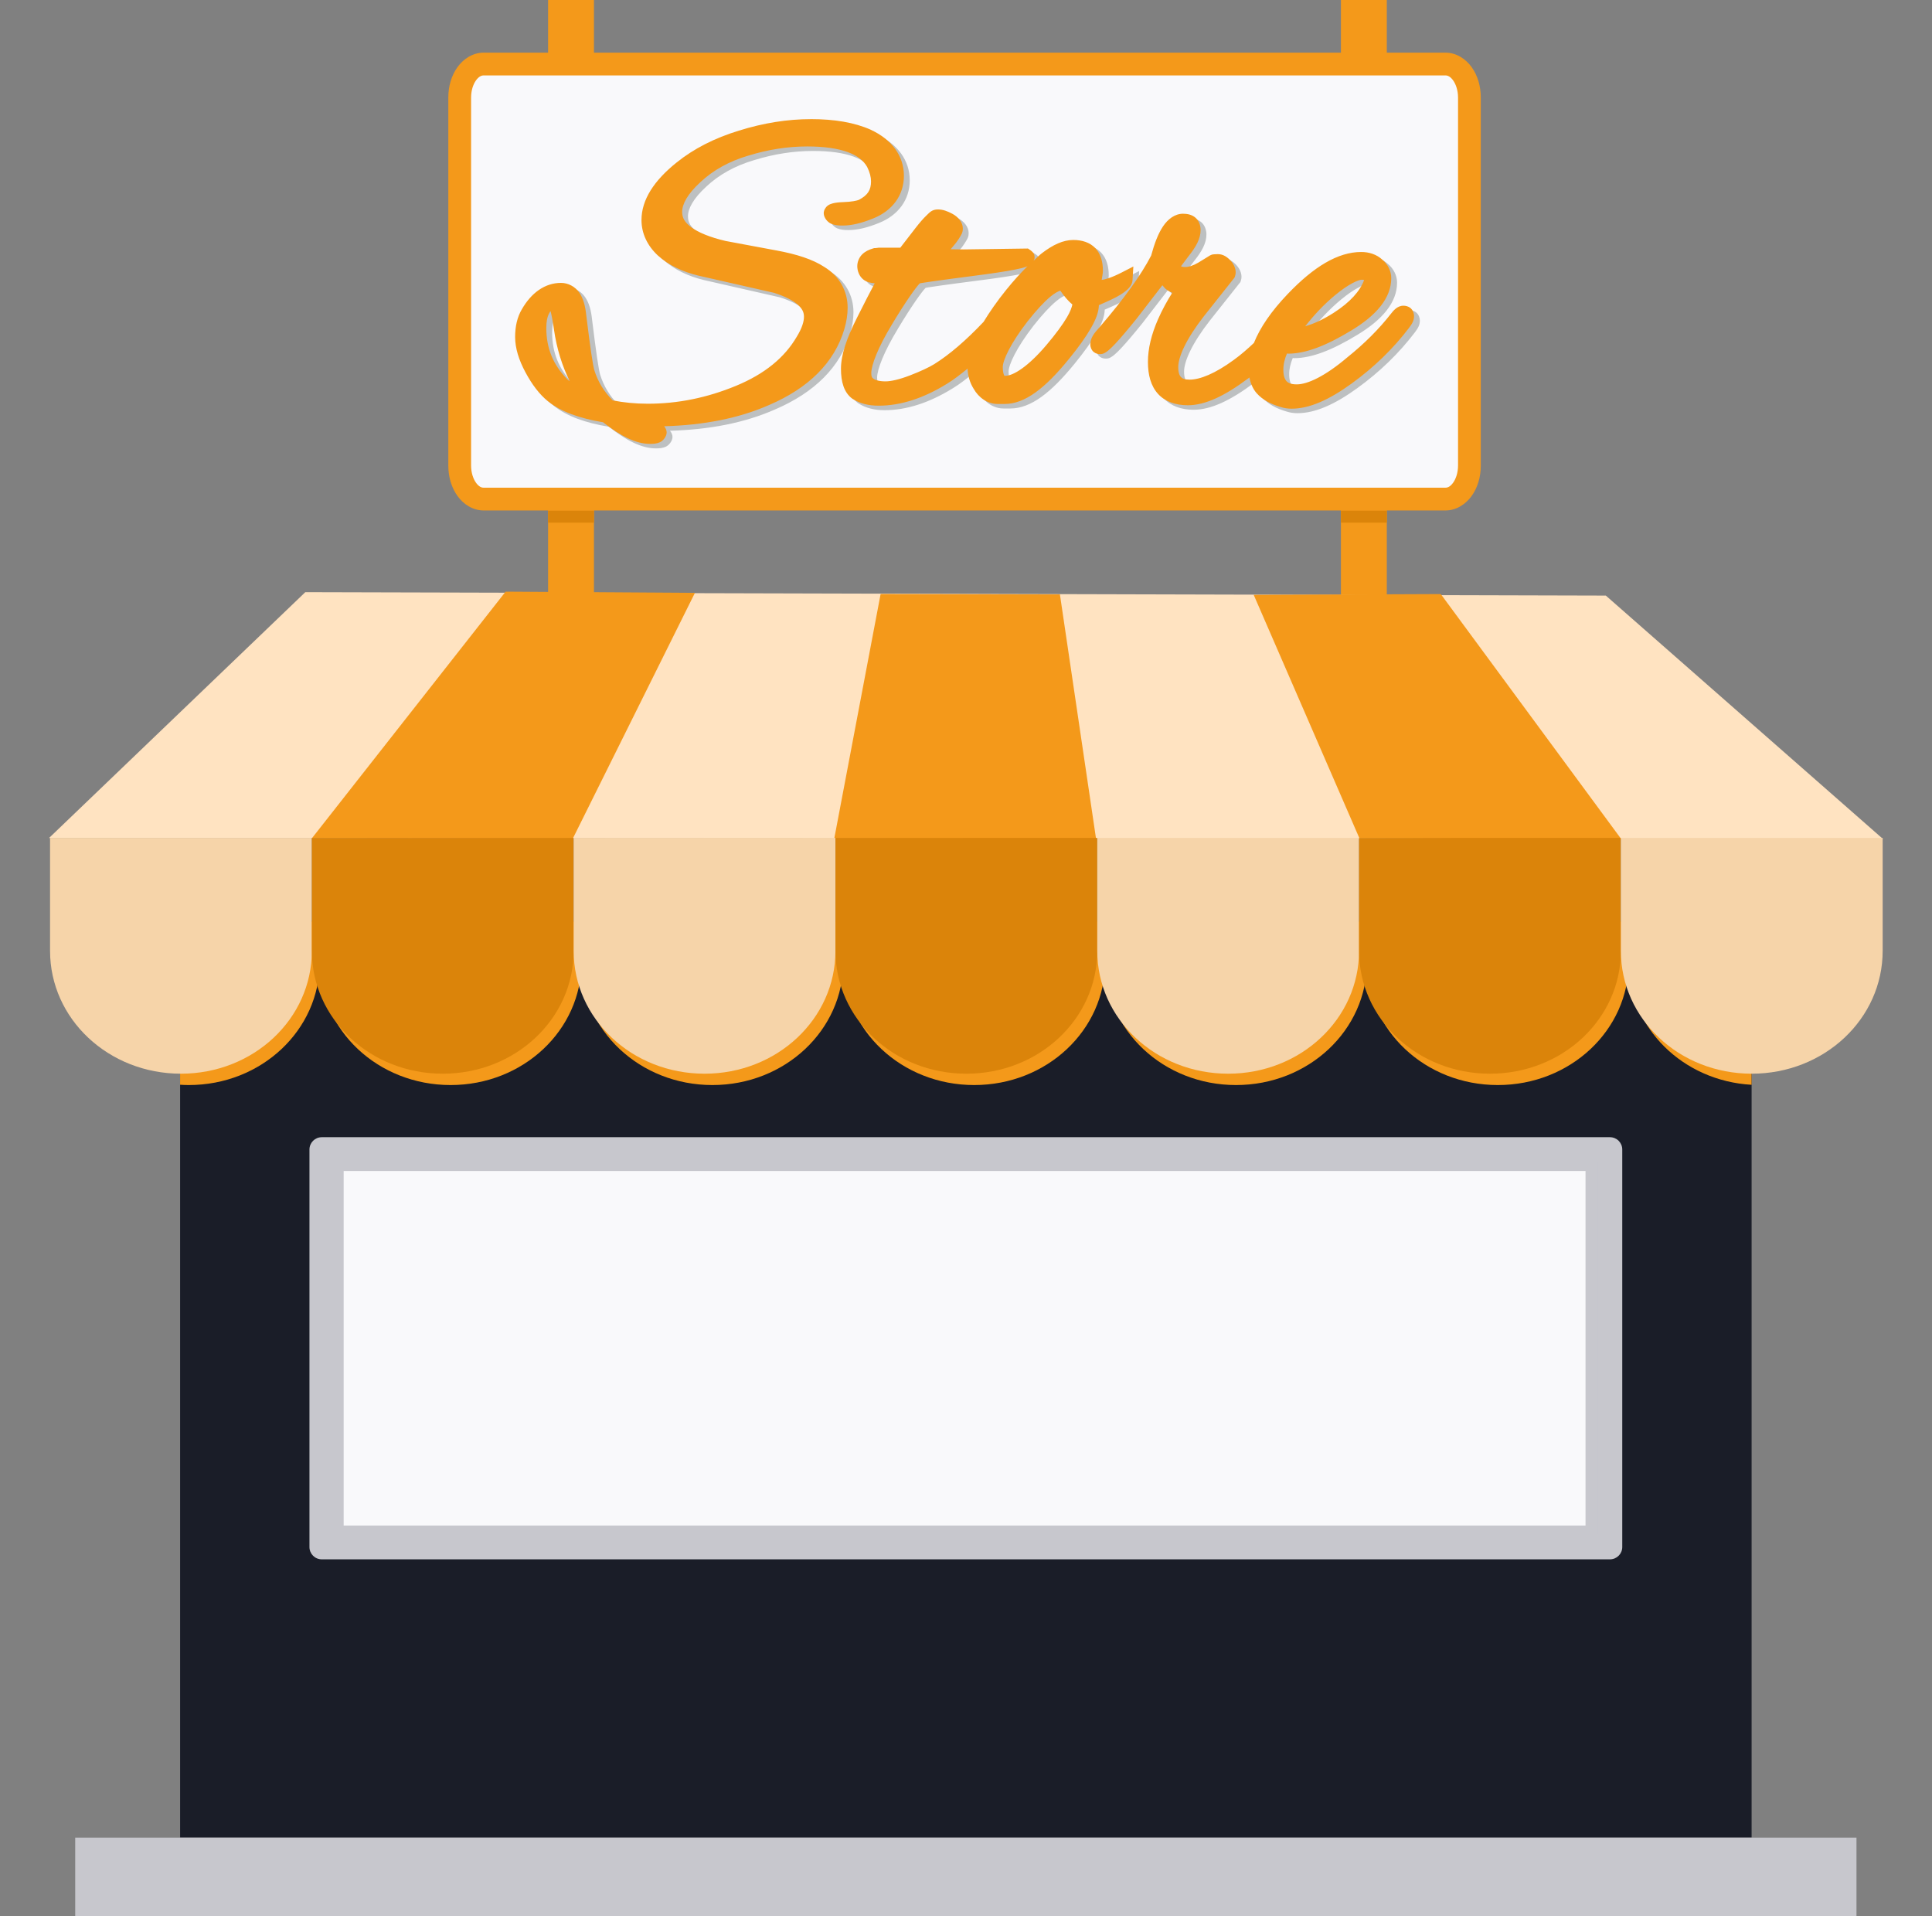 <svg width="121" height="120" viewBox="0 0 121 120" fill="none" xmlns="http://www.w3.org/2000/svg">
<rect x="0" y="0" width="121" height="120" fill="#808080" stroke="none"/>
<path d="M34.326 0H37.199V38.149H34.326V0Z" fill="#F4991A"/>
<path d="M83.982 0H86.855V38.149H83.982V0Z" fill="#F4991A"/>
<path d="M83.982 31.966V32.73H86.855V31.966H83.982Z" fill="#DB840A"/>
<path d="M11.281 57.702H109.702V115.078H11.281V57.702Z" fill="#1A1D28"/>
<path d="M11.279 57.702V67.929C11.459 67.94 11.64 67.948 11.824 67.948C16.366 67.948 20.022 64.516 20.022 60.254C20.022 64.516 23.678 67.948 28.22 67.948C32.761 67.948 36.418 64.516 36.418 60.254C36.418 64.516 40.075 67.948 44.617 67.948C49.159 67.948 52.815 64.516 52.815 60.254C52.815 64.516 56.471 67.948 61.013 67.948C65.555 67.948 69.212 64.516 69.212 60.254C69.212 64.516 72.869 67.948 77.41 67.948C81.952 67.948 85.609 64.516 85.609 60.254C85.609 64.516 89.264 67.948 93.806 67.948C98.348 67.948 102.005 64.516 102.005 60.254C102.005 64.357 105.394 67.689 109.7 67.932V57.702H11.279Z" fill="#F4991A"/>
<path d="M3.07 52.478L117.93 52.538L100.572 37.297L19.121 37.083L3.07 52.478Z" fill="#FFE3C1"/>
<path d="M19.551 52.472L31.666 37.05L43.523 37.126L35.876 52.51L19.551 52.472Z" fill="#F4991A"/>
<path d="M55.152 37.2L66.382 37.224L68.644 52.518L52.25 52.507L55.152 37.2Z" fill="#F4991A"/>
<path d="M78.519 37.251L85.134 52.481L101.557 52.571L90.236 37.202L78.519 37.251Z" fill="#F4991A"/>
<path d="M3.135 52.473V59.543C3.135 63.806 6.791 67.237 11.333 67.237C15.875 67.237 19.531 63.806 19.531 59.543V52.473H3.135Z" fill="#F6D4A9"/>
<path d="M19.531 52.473V59.543C19.531 63.806 23.188 67.237 27.73 67.237C32.271 67.237 35.928 63.806 35.928 59.543V52.473H19.531Z" fill="#DB840A"/>
<path d="M35.928 52.473V59.543C35.928 63.806 39.584 67.237 44.126 67.237C48.668 67.237 52.324 63.806 52.324 59.543V52.473H35.928Z" fill="#F6D4A9"/>
<path d="M52.324 52.473V59.543C52.324 63.806 55.981 67.237 60.523 67.237C65.064 67.237 68.721 63.806 68.721 59.543V52.473H52.324Z" fill="#DB840A"/>
<path d="M68.721 52.473V59.543C68.721 63.806 72.377 67.237 76.919 67.237C81.461 67.237 85.117 63.806 85.117 59.543V52.473H68.721Z" fill="#F6D4A9"/>
<path d="M85.117 52.473V59.543C85.117 63.806 88.774 67.237 93.315 67.237C97.857 67.237 101.514 63.806 101.514 59.543V52.473H85.117Z" fill="#DB840A"/>
<path d="M101.514 52.473V59.543C101.514 63.806 105.17 67.237 109.712 67.237C114.254 67.237 117.91 63.806 117.91 59.543V52.473H101.514Z" fill="#F6D4A9"/>
<path d="M4.711 115.078H116.27V120H4.711V115.078Z" fill="#C7C7CD"/>
<path d="M20.151 71.214C19.726 71.214 19.381 71.558 19.381 71.984V96.879C19.381 97.304 19.726 97.649 20.151 97.649H100.832C101.257 97.648 101.601 97.304 101.601 96.879V71.984C101.601 71.559 101.257 71.214 100.832 71.214H20.151Z" fill="#C7C7CD"/>
<path d="M20.922 72.754H100.063V96.109H20.922V72.754Z" fill="#C7C7CD"/>
<path d="M21.523 73.332H99.3V95.531H21.523V73.332Z" fill="#F9F9FB"/>
<path d="M34.324 31.966V32.73H37.197V31.966H34.324Z" fill="#DB840A"/>
<path d="M30.291 3.297C29.609 3.297 29.021 3.688 28.65 4.207C28.278 4.726 28.078 5.387 28.078 6.105V29.158C28.078 29.875 28.278 30.537 28.65 31.056C29.021 31.575 29.609 31.966 30.291 31.966H90.528C91.211 31.966 91.798 31.575 92.17 31.056C92.541 30.537 92.741 29.876 92.741 29.158V6.105C92.741 5.387 92.541 4.726 92.17 4.207C91.798 3.688 91.211 3.297 90.528 3.297H30.291Z" fill="#F4991A"/>
<path d="M30.291 4.723H90.528C90.676 4.723 90.839 4.799 91.01 5.037C91.181 5.276 91.316 5.661 91.316 6.105V29.158C91.316 29.602 91.181 29.988 91.01 30.226C90.84 30.464 90.676 30.54 90.528 30.54H30.291C30.143 30.54 29.98 30.465 29.809 30.226C29.638 29.988 29.504 29.601 29.504 29.158V6.105C29.504 5.661 29.638 5.276 29.809 5.037C29.98 4.799 30.143 4.723 30.291 4.723Z" fill="#F9F9FB"/>
<path d="M51.142 7.743C49.673 7.743 48.172 7.985 46.642 8.464H46.641C45.121 8.927 43.816 9.591 42.739 10.46C41.333 11.585 40.542 12.787 40.542 14.063C40.542 14.894 40.905 15.661 41.554 16.27L41.557 16.273L41.559 16.275C42.222 16.878 43.083 17.296 44.112 17.544H44.114L48.83 18.616C49.528 18.836 50.027 19.097 50.321 19.355C50.617 19.616 50.717 19.839 50.717 20.12C50.717 20.424 50.588 20.841 50.276 21.351L50.273 21.355L50.271 21.36C49.505 22.675 48.257 23.701 46.463 24.442C44.651 25.192 42.814 25.564 40.939 25.564C40.145 25.564 39.416 25.489 38.739 25.355C38.201 24.819 37.808 24.189 37.574 23.425L37.574 23.423L37.573 23.421C37.557 23.371 37.479 22.981 37.395 22.404C37.311 21.827 37.205 21.026 37.08 20.006L37.081 20.015C37.023 19.439 36.898 18.969 36.641 18.599C36.385 18.23 35.95 17.997 35.501 17.997C34.494 17.997 33.632 18.622 33.042 19.662C32.757 20.146 32.627 20.729 32.627 21.383C32.627 22.081 32.856 22.818 33.276 23.601C33.692 24.376 34.155 24.985 34.689 25.416H34.69H34.69C35.501 26.068 36.66 26.48 38.135 26.725C39.223 27.581 40.178 28.079 41.074 28.079C41.296 28.079 41.486 28.066 41.687 27.98C41.887 27.894 42.118 27.625 42.118 27.358C42.118 27.233 42.053 27.078 41.959 26.975C44.436 26.906 46.639 26.479 48.531 25.645H48.532C51.007 24.584 52.624 22.989 53.243 20.899H53.244C53.38 20.433 53.452 19.984 53.452 19.554C53.452 18.482 52.923 17.568 51.989 16.997C51.272 16.527 50.273 16.2 48.969 15.961H48.968L45.809 15.372C44.818 15.139 44.099 14.838 43.667 14.519C43.235 14.199 43.087 13.913 43.087 13.551C43.087 13.07 43.413 12.44 44.224 11.696L44.226 11.694L44.228 11.691C45.031 10.938 46.027 10.383 47.24 10.024H47.243H47.246C48.477 9.643 49.702 9.453 50.927 9.453C51.994 9.453 52.842 9.58 53.461 9.807C54.074 10.033 54.45 10.342 54.674 10.735C54.841 11.072 54.917 11.372 54.917 11.64C54.917 12.179 54.717 12.498 54.161 12.795C54.042 12.848 53.702 12.922 53.199 12.938H53.199C52.919 12.948 52.701 12.968 52.502 13.023C52.403 13.05 52.304 13.083 52.194 13.166C52.083 13.25 51.956 13.435 51.956 13.632C51.956 13.919 52.2 14.201 52.422 14.295C52.645 14.389 52.867 14.407 53.134 14.407C53.706 14.407 54.333 14.253 55.033 13.969C56.251 13.489 56.977 12.513 56.977 11.29C56.977 10.035 56.206 9.012 54.896 8.406L54.892 8.403L54.889 8.401C53.873 7.951 52.623 7.741 51.142 7.741L51.142 7.743ZM59.112 13.397C58.735 13.397 58.594 13.58 58.393 13.771C58.192 13.961 57.971 14.217 57.711 14.551H57.71L57.709 14.554C57.35 15.022 57.041 15.421 56.75 15.793H55.384L55.345 15.8C55.25 15.816 55.182 15.82 55.181 15.82H55.113L55.048 15.839C54.782 15.916 54.546 16.029 54.359 16.216C54.171 16.404 54.057 16.68 54.057 16.945C54.057 17.252 54.181 17.585 54.433 17.785C54.639 17.948 54.888 18.003 55.147 18.023C54.835 18.617 54.53 19.198 54.055 20.148C53.392 21.455 53.034 22.503 53.034 23.379C53.034 24.189 53.219 24.861 53.74 25.245L53.751 25.253L53.764 25.261C54.217 25.555 54.774 25.688 55.397 25.688C56.778 25.688 58.201 25.221 59.654 24.327C60.114 24.052 60.538 23.711 60.962 23.369C60.983 23.813 61.102 24.24 61.336 24.615C61.663 25.197 62.222 25.58 62.851 25.58H63.282C64.563 25.58 65.834 24.576 67.287 22.793H67.287C67.898 22.045 68.363 21.398 68.684 20.838C68.994 20.297 69.176 19.841 69.189 19.39C69.715 19.163 70.206 18.944 70.526 18.745C70.724 18.623 70.885 18.505 71.019 18.368C71.153 18.231 71.282 18.062 71.297 17.808L71.346 16.971L70.6 17.354C69.981 17.672 69.53 17.8 69.363 17.807C69.39 17.618 69.44 17.404 69.44 17.242C69.44 16.682 69.304 16.181 68.966 15.823C68.627 15.465 68.13 15.309 67.588 15.309C66.943 15.309 66.298 15.617 65.614 16.142C65.449 16.269 65.27 16.453 65.098 16.608C65.125 16.547 65.163 16.499 65.163 16.407C65.163 16.159 65.053 16.086 65.002 16.035C64.951 15.984 64.911 15.956 64.869 15.928L64.745 15.845L60.727 15.902C60.386 15.902 60.185 15.893 59.904 15.89C60.009 15.761 60.17 15.582 60.251 15.473C60.366 15.317 60.456 15.182 60.527 15.055C60.597 14.928 60.667 14.827 60.667 14.604C60.667 14.188 60.359 13.856 60.01 13.67C59.702 13.505 59.419 13.398 59.112 13.398L59.112 13.397ZM74.46 13.666C73.948 13.666 73.51 14 73.2 14.464C72.901 14.912 72.668 15.52 72.46 16.289C71.841 17.486 70.764 18.991 69.225 20.777C68.895 21.146 68.651 21.423 68.651 21.871C68.651 22.006 68.721 22.21 68.864 22.325C69.008 22.44 69.156 22.457 69.264 22.457C69.44 22.457 69.521 22.402 69.594 22.359C69.668 22.316 69.729 22.27 69.793 22.215C69.923 22.107 70.064 21.968 70.233 21.787C70.571 21.425 71.015 20.901 71.575 20.206L71.578 20.201L73.164 18.144C73.23 18.222 73.292 18.306 73.369 18.372C73.492 18.476 73.632 18.558 73.781 18.617C73.467 19.116 73.166 19.653 72.891 20.277C72.477 21.22 72.258 22.11 72.258 22.947C72.258 23.764 72.444 24.453 72.887 24.943C73.33 25.433 73.995 25.66 74.756 25.66C75.856 25.66 77.085 25.065 78.542 23.976L78.547 23.973L78.552 23.969C78.573 23.953 78.588 23.934 78.609 23.918C78.69 24.284 78.824 24.629 79.07 24.907C79.434 25.316 79.95 25.592 80.578 25.771C80.792 25.841 81.021 25.875 81.258 25.875C82.375 25.875 83.605 25.322 85.012 24.303C86.411 23.291 87.613 22.127 88.612 20.814L88.615 20.809L88.618 20.805C88.786 20.574 88.925 20.387 88.925 20.066C88.925 19.919 88.862 19.711 88.711 19.581C88.56 19.452 88.389 19.426 88.258 19.426C88.044 19.426 87.893 19.518 87.777 19.611C87.661 19.704 87.567 19.812 87.471 19.94L87.477 19.933C86.73 20.888 85.824 21.795 84.754 22.654L84.749 22.658L84.744 22.663C83.365 23.833 82.265 24.352 81.581 24.352C81.226 24.352 81.051 24.27 80.94 24.153C80.829 24.035 80.741 23.823 80.741 23.431C80.741 23.077 80.829 22.745 80.967 22.418C80.993 22.418 81.016 22.429 81.043 22.429C82.147 22.429 83.433 21.925 84.977 20.988H84.978C86.569 20.033 87.498 18.945 87.498 17.698C87.498 17.248 87.277 16.819 86.925 16.53C86.579 16.216 86.115 16.062 85.619 16.062C84.153 16.062 82.643 16.989 81.02 18.686C79.985 19.768 79.29 20.783 78.895 21.758C78.495 22.137 78.078 22.501 77.625 22.829H77.624H77.624C76.463 23.678 75.519 24.056 74.864 24.056C74.554 24.056 74.413 23.986 74.325 23.892C74.236 23.797 74.158 23.617 74.158 23.27C74.158 22.622 74.659 21.502 75.778 20.067H75.778C75.779 20.067 75.779 20.065 75.78 20.065L77.682 17.667L77.708 17.596C77.84 17.244 77.676 16.869 77.454 16.623C77.246 16.392 76.984 16.196 76.641 16.196C76.559 16.196 76.489 16.198 76.419 16.205C76.349 16.212 76.29 16.207 76.158 16.273L76.139 16.282L75.427 16.72C75.082 16.924 74.803 17.003 74.595 17.003C74.427 17.003 74.377 16.977 74.327 16.959L74.779 16.355L74.79 16.342C75.263 15.752 75.558 15.236 75.558 14.682C75.558 14.411 75.462 14.111 75.239 13.917C75.016 13.725 74.736 13.666 74.46 13.666ZM64.718 16.951C64.295 17.369 63.859 17.843 63.394 18.42H63.393C62.801 19.154 62.347 19.813 61.965 20.439C60.858 21.607 59.825 22.492 58.885 23.079C58.551 23.286 58.035 23.53 57.352 23.792C56.682 24.05 56.159 24.164 55.828 24.164C55.428 24.164 55.185 24.083 55.079 24.006C54.973 23.929 54.933 23.869 54.933 23.646C54.933 23.155 55.339 22.063 56.237 20.584H56.238L56.238 20.581C57.103 19.14 57.732 18.269 57.97 18.026C58.018 18.016 58.023 18.014 58.115 17.999C58.282 17.972 58.517 17.938 58.816 17.895C59.413 17.81 60.269 17.696 61.38 17.553C62.507 17.409 63.355 17.28 63.937 17.163C64.228 17.105 64.45 17.052 64.63 16.991C64.66 16.98 64.689 16.962 64.718 16.951V16.951ZM85.646 17.8C85.74 17.8 85.745 17.808 85.8 17.817C85.541 18.509 84.931 19.206 83.88 19.879C83.16 20.337 82.594 20.572 82.11 20.716C82.633 20.043 83.236 19.381 84.012 18.74H84.013H84.014C84.825 18.067 85.447 17.8 85.646 17.8ZM66.77 18.481C67.027 18.855 67.277 19.142 67.527 19.352C67.487 19.535 67.4 19.791 67.189 20.148C66.915 20.613 66.485 21.198 65.904 21.885C64.753 23.246 63.818 23.816 63.335 23.816C63.246 23.816 63.286 23.831 63.255 23.783C63.224 23.734 63.168 23.561 63.168 23.271C63.168 22.85 63.646 21.796 64.734 20.39H64.734C65.287 19.689 65.771 19.172 66.164 18.849C66.426 18.632 66.619 18.536 66.77 18.481ZM34.848 19.765V19.768C34.911 20.019 34.982 20.376 35.055 20.889C35.234 22.13 35.576 23.21 36.05 24.158C36.005 24.117 35.941 24.085 35.9 24.041L35.898 24.039L35.897 24.036C35.006 23.129 34.58 22.088 34.58 20.818C34.58 20.434 34.639 20.151 34.724 19.971C34.797 19.813 34.82 19.8 34.848 19.765Z" fill="#BDC0C1"/>
<path d="M50.777 7.461C49.308 7.461 47.806 7.703 46.276 8.181H46.276C44.756 8.645 43.451 9.309 42.373 10.178C40.968 11.303 40.176 12.505 40.176 13.781C40.176 14.612 40.539 15.378 41.189 15.988L41.192 15.99L41.194 15.993C41.857 16.596 42.718 17.014 43.746 17.262H43.749L48.465 18.334C49.163 18.554 49.662 18.815 49.956 19.073C50.252 19.334 50.352 19.557 50.352 19.838C50.352 20.142 50.223 20.559 49.911 21.069L49.908 21.073L49.906 21.078C49.14 22.393 47.892 23.419 46.098 24.16C44.285 24.91 42.449 25.282 40.574 25.282C39.78 25.282 39.05 25.207 38.373 25.073C37.836 24.537 37.443 23.907 37.209 23.143L37.208 23.141L37.208 23.139C37.192 23.089 37.114 22.699 37.03 22.122C36.946 21.545 36.84 20.744 36.715 19.724L36.716 19.733C36.657 19.157 36.533 18.687 36.276 18.317C36.019 17.948 35.584 17.715 35.136 17.715C34.129 17.715 33.267 18.34 32.677 19.38C32.392 19.864 32.262 20.447 32.262 21.101C32.262 21.799 32.491 22.536 32.911 23.319C33.327 24.094 33.79 24.703 34.324 25.134H34.324H34.325C35.135 25.786 36.295 26.198 37.769 26.443C38.858 27.299 39.813 27.797 40.709 27.797C40.931 27.797 41.121 27.784 41.321 27.698C41.522 27.612 41.753 27.343 41.753 27.076C41.753 26.951 41.687 26.797 41.594 26.693C44.071 26.624 46.274 26.197 48.166 25.363H48.167C50.641 24.302 52.259 22.707 52.878 20.617H52.879C53.015 20.151 53.087 19.702 53.087 19.272C53.087 18.2 52.557 17.286 51.624 16.715C50.907 16.245 49.908 15.918 48.604 15.679H48.602L45.444 15.09C44.452 14.857 43.733 14.556 43.302 14.237C42.87 13.917 42.722 13.631 42.722 13.269C42.722 12.788 43.048 12.158 43.859 11.414L43.861 11.412L43.863 11.409C44.666 10.656 45.661 10.101 46.875 9.742H46.877H46.881C48.112 9.361 49.337 9.171 50.562 9.171C51.629 9.171 52.477 9.298 53.095 9.525C53.709 9.751 54.085 10.06 54.309 10.453C54.476 10.79 54.552 11.09 54.552 11.358C54.552 11.897 54.352 12.216 53.796 12.513C53.677 12.566 53.337 12.639 52.834 12.656H52.834C52.554 12.666 52.336 12.685 52.137 12.74C52.038 12.768 51.939 12.8 51.828 12.884C51.718 12.968 51.59 13.153 51.59 13.35C51.59 13.637 51.835 13.918 52.057 14.012C52.279 14.107 52.502 14.125 52.769 14.125C53.341 14.125 53.968 13.97 54.668 13.687C55.886 13.207 56.612 12.231 56.612 11.008C56.612 9.753 55.84 8.729 54.531 8.124L54.528 8.121L54.524 8.119C53.508 7.669 52.258 7.459 50.777 7.459L50.777 7.461ZM58.747 13.115C58.37 13.115 58.228 13.298 58.028 13.489C57.827 13.679 57.606 13.935 57.346 14.269H57.345L57.344 14.271C56.985 14.739 56.675 15.139 56.385 15.511H55.019L54.98 15.518C54.885 15.533 54.817 15.538 54.816 15.538H54.748L54.682 15.557C54.417 15.634 54.181 15.746 53.993 15.934C53.806 16.122 53.691 16.398 53.691 16.663C53.691 16.97 53.816 17.302 54.068 17.502C54.274 17.666 54.522 17.721 54.782 17.741C54.469 18.335 54.164 18.916 53.69 19.865C53.027 21.172 52.669 22.221 52.669 23.096C52.669 23.906 52.854 24.579 53.375 24.963L53.386 24.971L53.398 24.978C53.852 25.273 54.408 25.405 55.032 25.405C56.412 25.405 57.836 24.939 59.289 24.045C59.748 23.769 60.173 23.429 60.597 23.087C60.618 23.531 60.737 23.957 60.971 24.333C61.298 24.915 61.857 25.298 62.486 25.298H62.916C64.198 25.298 65.469 24.294 66.921 22.511H66.922C67.533 21.763 67.998 21.116 68.319 20.555C68.629 20.014 68.811 19.559 68.823 19.108C69.35 18.881 69.841 18.662 70.161 18.463C70.359 18.34 70.52 18.223 70.653 18.086C70.787 17.949 70.917 17.78 70.931 17.526L70.981 16.689L70.235 17.072C69.616 17.39 69.165 17.518 68.998 17.525C69.025 17.336 69.075 17.122 69.075 16.959C69.075 16.399 68.939 15.899 68.6 15.54C68.262 15.182 67.765 15.027 67.223 15.027C66.578 15.027 65.933 15.335 65.249 15.86C65.084 15.986 64.905 16.171 64.733 16.326C64.76 16.265 64.797 16.217 64.797 16.125C64.797 15.876 64.688 15.803 64.637 15.752C64.586 15.701 64.546 15.674 64.504 15.646L64.38 15.563L60.361 15.619C60.021 15.619 59.819 15.611 59.539 15.607C59.644 15.479 59.805 15.3 59.885 15.191C60.001 15.035 60.091 14.9 60.161 14.773C60.232 14.645 60.302 14.545 60.302 14.321C60.302 13.906 59.994 13.574 59.645 13.387C59.337 13.223 59.053 13.116 58.746 13.116L58.747 13.115ZM74.095 13.384C73.582 13.384 73.145 13.718 72.835 14.182C72.537 14.63 72.303 15.238 72.095 16.007C71.476 17.204 70.399 18.709 68.86 20.495C68.53 20.864 68.286 21.141 68.286 21.589C68.286 21.724 68.356 21.928 68.499 22.043C68.644 22.158 68.79 22.175 68.899 22.175C69.075 22.175 69.156 22.12 69.23 22.077C69.303 22.034 69.364 21.988 69.428 21.933C69.558 21.825 69.699 21.686 69.868 21.505C70.206 21.143 70.65 20.619 71.21 19.924L71.213 19.919L72.799 17.862C72.865 17.94 72.927 18.024 73.004 18.09C73.127 18.194 73.267 18.276 73.416 18.335C73.102 18.834 72.801 19.371 72.526 19.995C72.112 20.938 71.894 21.828 71.894 22.665C71.894 23.482 72.079 24.171 72.522 24.661C72.965 25.151 73.63 25.378 74.391 25.378C75.491 25.378 76.72 24.783 78.177 23.694L78.182 23.691L78.188 23.687C78.208 23.671 78.224 23.652 78.244 23.636C78.325 24.002 78.459 24.347 78.705 24.625C79.069 25.034 79.585 25.31 80.213 25.489C80.427 25.559 80.656 25.593 80.894 25.593C82.01 25.593 83.24 25.04 84.647 24.021C86.046 23.009 87.248 21.845 88.247 20.532L88.25 20.527L88.253 20.523C88.421 20.292 88.56 20.105 88.56 19.784C88.56 19.637 88.497 19.429 88.346 19.299C88.195 19.17 88.024 19.144 87.893 19.144C87.68 19.144 87.528 19.236 87.412 19.329C87.296 19.422 87.203 19.53 87.106 19.658L87.112 19.651C86.365 20.606 85.459 21.513 84.389 22.372L84.385 22.376L84.379 22.381C83 23.551 81.9 24.07 81.216 24.07C80.861 24.07 80.686 23.988 80.576 23.871C80.465 23.753 80.376 23.541 80.376 23.149C80.376 22.795 80.465 22.463 80.602 22.136C80.628 22.136 80.652 22.147 80.678 22.147C81.782 22.147 83.068 21.643 84.612 20.706H84.614C86.204 19.751 87.133 18.663 87.133 17.416C87.133 16.966 86.912 16.537 86.56 16.248C86.215 15.934 85.751 15.78 85.254 15.78C83.788 15.78 82.278 16.707 80.655 18.404C79.62 19.486 78.925 20.501 78.531 21.476C78.13 21.855 77.713 22.219 77.26 22.547H77.259H77.259C76.099 23.396 75.154 23.774 74.499 23.774C74.189 23.774 74.049 23.704 73.96 23.61C73.871 23.515 73.793 23.335 73.793 22.988C73.793 22.34 74.294 21.22 75.413 19.785H75.413C75.414 19.785 75.414 19.783 75.415 19.783L77.317 17.385L77.344 17.314C77.475 16.962 77.311 16.587 77.09 16.341C76.881 16.11 76.62 15.914 76.276 15.914C76.195 15.914 76.124 15.916 76.054 15.923C75.984 15.93 75.925 15.925 75.793 15.991L75.775 16L75.063 16.438C74.718 16.642 74.438 16.721 74.23 16.721C74.062 16.721 74.013 16.695 73.963 16.677L74.415 16.073L74.425 16.06C74.898 15.47 75.194 14.954 75.194 14.4C75.194 14.129 75.097 13.829 74.874 13.635C74.651 13.443 74.371 13.384 74.095 13.384ZM64.353 16.669C63.93 17.087 63.495 17.561 63.029 18.138H63.028C62.436 18.872 61.983 19.531 61.6 20.156C60.493 21.325 59.46 22.209 58.52 22.797C58.186 23.003 57.669 23.247 56.987 23.51C56.318 23.767 55.794 23.882 55.463 23.882C55.063 23.882 54.82 23.801 54.714 23.724C54.608 23.647 54.568 23.586 54.568 23.364C54.568 22.873 54.974 21.781 55.872 20.301H55.873L55.873 20.299C56.738 18.857 57.367 17.986 57.605 17.743C57.653 17.733 57.658 17.732 57.75 17.717C57.917 17.689 58.152 17.655 58.45 17.613C59.048 17.528 59.904 17.414 61.015 17.27C62.142 17.126 62.989 16.997 63.572 16.881C63.863 16.823 64.085 16.77 64.265 16.708C64.295 16.698 64.324 16.679 64.353 16.668V16.669ZM85.281 17.517C85.374 17.517 85.38 17.526 85.435 17.534C85.176 18.226 84.567 18.924 83.516 19.597C82.795 20.054 82.229 20.29 81.745 20.434C82.269 19.761 82.871 19.098 83.647 18.458H83.648H83.649C84.46 17.785 85.082 17.518 85.281 17.518V17.517ZM66.405 18.199C66.662 18.573 66.912 18.859 67.162 19.069C67.122 19.253 67.034 19.509 66.825 19.865C66.55 20.331 66.121 20.916 65.539 21.603C64.388 22.964 63.453 23.533 62.97 23.533C62.881 23.533 62.921 23.549 62.89 23.5C62.859 23.452 62.803 23.279 62.803 22.989C62.803 22.567 63.281 21.513 64.369 20.108H64.37C64.922 19.407 65.406 18.89 65.799 18.567C66.061 18.35 66.254 18.254 66.405 18.199ZM34.483 19.483V19.486C34.546 19.737 34.617 20.094 34.69 20.606C34.868 21.848 35.211 22.928 35.684 23.876C35.639 23.834 35.576 23.802 35.535 23.759L35.533 23.756L35.532 23.754C34.641 22.846 34.215 21.806 34.215 20.536C34.215 20.151 34.274 19.869 34.358 19.689C34.432 19.531 34.455 19.518 34.483 19.483Z" fill="#F4991A"/>
</svg>
